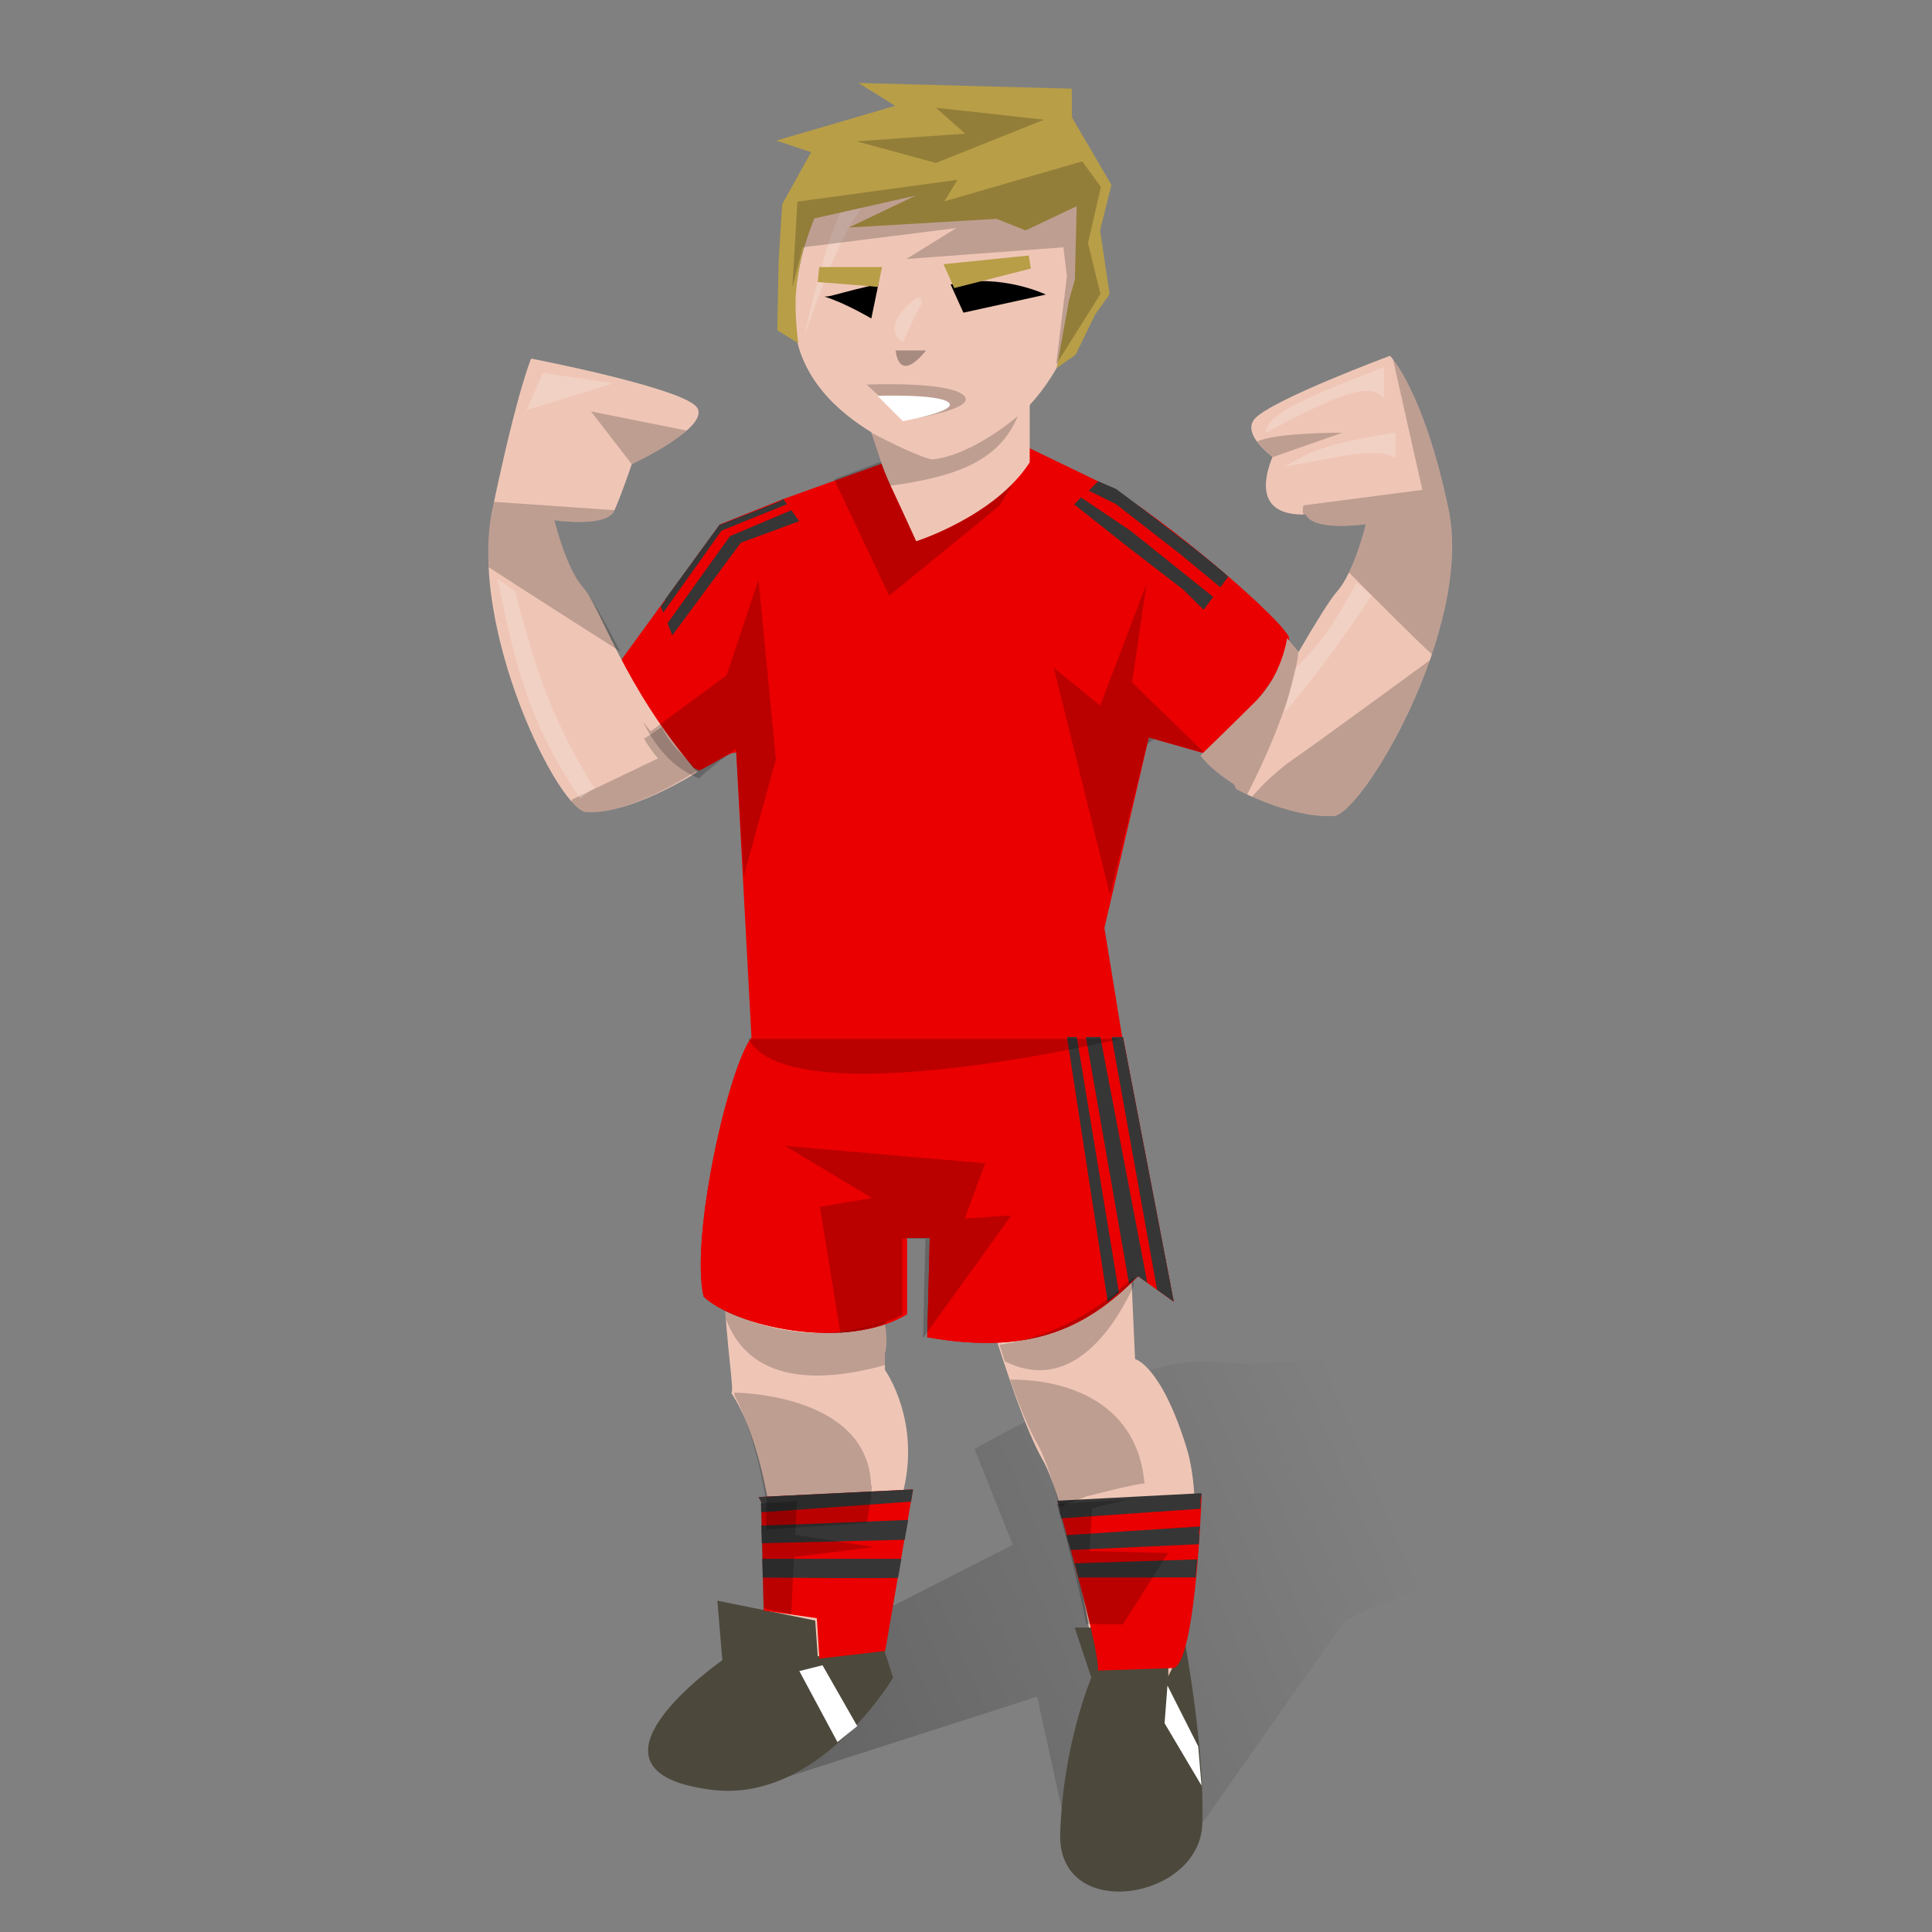<svg xmlns="http://www.w3.org/2000/svg" xmlns:xlink="http://www.w3.org/1999/xlink" fill="none" viewBox="-205 0 1100 1100" width="1100" height="1100" style="--skin-color: #EFC6B6;--hair-color: #B89E47"><rect x="-205" y="0" width="1100" height="1100" fill="#808080" stroke="none"/><defs><linearGradient id="soccer_paint0_linear_586_8999" x1="278" x2="607.5" y1="1046.5" y2="908.5" gradientUnits="userSpaceOnUse"><stop/><stop offset="1" stop-opacity="0"/></linearGradient></defs><g id="soccer_background"><path id="soccer_Drop shadow" fill="url(#soccer_paint0_linear_586_8999)" fill-opacity=".3" d="M231.5 1015.5L385.5 966L402.5 1043.5L428 1076C428 1076 451.5 1076 462 1068C472.5 1060 479.122 1038.64 479.122 1038.64L560.797 922.565C560.797 922.565 642.492 879.578 719.88 889.247C797.268 898.919 880.023 849.487 880.023 849.487C880.023 849.487 771.482 802.177 701.612 796.805C702.672 796.805 826.299 772.078 833.818 744.141C841.336 716.203 738.148 724.799 738.148 724.799L706.977 699C706.977 699 611.31 725.878 558.646 724.799C505.987 723.727 573.688 769.945 594.12 766.714C594.12 767.792 523.177 779.604 483.414 775.31C443.647 771.018 349.887 824.97 349.887 824.97L371.643 879.578L171 981.672L231.5 1015.5Z" opacity=".7"/><path id="soccer_body" d="M212.027 678C203.723 710.229 208.119 752.444 210.549 775.776C211.619 786.059 212.308 792.675 211.36 793.151C226.232 814.607 232.818 857.511 232.818 857.511C232.818 857.511 233.006 857.539 233.363 857.594L233.097 917.607L227.857 920.232L258.797 925.596L260.555 947.401L294.994 939.36L308.714 851.326L308.711 851.326C320.024 809.372 298.831 779.956 298.831 779.956V770.547C300.723 762.925 298.99 754.534 298.99 754.534L308.727 707.32L327.892 693.748L359.279 753.033C368.189 781.733 379.568 815.295 388.298 830.534C394.203 840.841 399.708 859.341 404.401 878.979L404.98 878.968C416.316 924.344 418.899 955.362 418.899 955.362L462.685 954.524C462.685 954.524 480.935 913.417 475.443 853.649L475.131 853.663C474.633 842.889 473.204 832.63 470.417 823.727C455.828 776.992 441.247 773.797 441.247 773.797L437.76 695.487L435.134 695.734L433.194 678H212.027Z" style="fill:#EFC6B6"/><g id="soccer_shoes-sneakers"><path id="soccer_Union" fill="#4C483C" fill-rule="evenodd" d="M259.142 922.66L260.585 943.022L297.97 938.219L303.523 955.201C303.523 955.201 261.306 1026.53 200.591 1019.09C115.071 1008.64 206.267 945.277 206.267 945.277L203.435 911.36L259.142 922.66ZM460.223 926.68H406.882L416.382 955.214C416.382 955.214 400.266 992.683 398.641 1043.86C396.98 1095.02 477.856 1081.81 479.499 1038.9C481.152 995.982 469.598 934.92 469.598 934.92L460.168 954.376L460.223 926.68Z" clip-rule="evenodd"/><path id="soccer_path272" fill="white" d="M271.832 991.902L250.108 951.43L263.308 948.131L283.091 982.8L278.271 986.62"/><path id="soccer_path276" fill="white" d="M477.217 994.339L459.702 959.675L458.059 981.139L479.098 1016.63L477.217 994.339Z"/></g></g><g id="champions-manager-knockout-2025_4002"><g id="champions-manager-knockout-2025_men-socks_6"><g id="champions-manager-knockout-2025_socks_6"><path id="champions-manager-knockout-2025_Vector_87" fill="#EA0000" d="M397.08 854.838C403.686 879.197 421.273 940.919 420.103 951.156L463.333 949.713C474.815 945.86 478.662 866.98 479.178 850.53L397.08 854.838Z"/><path id="champions-manager-knockout-2025_Vector_88" fill="#EA0000" d="M226.936 852.329L228.383 855.194L229.811 917.008L260.072 921.335L261.52 944.338L298.999 940.01L314.844 848.021L226.936 852.329Z"/></g><g id="champions-manager-knockout-2025_socks x2C  3 stribes_2"><g id="champions-manager-knockout-2025_Group_18"><path id="champions-manager-knockout-2025_Vector_89" fill="#363636" d="M478.424 855.194C478.722 854.898 478.722 854.423 478.424 853.751C478.86 852.625 479.098 851.42 479.138 850.155L396.981 854.463C397.576 856.656 398.052 858.81 398.429 860.925V861.636C398.924 862.525 399.182 863.237 399.142 863.79C399.261 864.087 399.222 864.205 399.321 864.462L478.424 859.047C478.404 858.929 478.444 858.87 478.424 858.751C478.702 857.842 478.702 856.637 478.424 855.194Z"/><path id="champions-manager-knockout-2025_Vector_90" fill="#363636" d="M314.844 848.021L226.936 852.329L228.383 855.194V861.024C245.874 859.838 296.401 856.202 313.733 854.957L314.844 848.021Z"/><path id="champions-manager-knockout-2025_Vector_91" fill="#363636" d="M402.772 876.773C403.505 878.591 403.981 880.271 404.219 881.813C404.298 882.069 404.358 882.267 404.437 882.524L477.532 879.204C477.572 878.591 477.671 878.117 477.71 877.485C477.889 875.924 477.889 874.244 477.71 872.446V871.734C478.008 870.944 478.127 870.015 478.246 869.106L402.097 874.066C402.494 875.153 402.752 876.082 402.772 876.773Z"/><path id="champions-manager-knockout-2025_Vector_92" fill="#363636" d="M311.968 865.984L312.067 865.371C294.993 866.102 247.46 868.078 228.463 868.572L228.74 878.651L310.084 876.675L311.968 865.984Z"/><path id="champions-manager-knockout-2025_Vector_93" fill="#363636" d="M407.808 893.294C408.245 895.033 408.582 896.456 408.998 898.116H475.787C475.946 896.002 476.144 894.104 476.283 891.871C476.461 890.686 476.54 889.125 476.679 887.86L406.797 890.093C407.114 891.101 407.511 892.306 407.808 893.294Z"/><path id="champions-manager-knockout-2025_Vector_94" fill="#363636" d="M228.998 887.563L229.296 898.195C248.154 898.373 291.84 898.709 306.297 898.373L308.201 887.543H228.998V887.563Z"/></g></g></g><g id="champions-manager-knockout-2025_men-shirt_6"><g id="champions-manager-knockout-2025_shirt_6"><g id="champions-manager-knockout-2025_Group_19"><path id="champions-manager-knockout-2025_Vector_95" fill="#EA0000" d="M420.269 274.059L378.313 253.8L297.344 263.909L240.965 284.129L204.817 298.588L149.134 375.156C150.889 416.667 176.131 430.921 193.199 438.714C203.608 433.55 211.566 427.591 214.168 428.604L222.841 590.438H433.936L423.81 528.311L449.115 419.944L479.473 428.604C484.113 430.57 533.848 378.93 528.611 362.126C518.927 346.157 443.33 283.593 420.269 274.059Z"/></g></g><g id="champions-manager-knockout-2025_shirt x2C  sleeves x2C  stribes_2"><g id="champions-manager-knockout-2025_Group_20"><path id="champions-manager-knockout-2025_Vector_96" fill="#363636" d="M172.629 348.779L205.812 302.104L243.094 287.088L240.965 284.148L238.797 285.578L205.534 298.588H204.818L173.724 341.212V341.927L171.197 345.204L172.629 348.779Z"/><path id="champions-manager-knockout-2025_Vector_97" fill="#363636" d="M245.541 290.484L210.647 305.222L175.056 354.877L177.782 361.749L216.794 309.015L250.057 296.741L245.541 290.484Z"/></g><g id="champions-manager-knockout-2025_Group_21"><path id="champions-manager-knockout-2025_Vector_98" fill="#363636" d="M467.1 315.59L489.819 334.379L494.315 328.321C493.937 328.023 493.658 327.785 493.26 327.487C492.882 327.01 492.405 326.534 491.808 326.037C486.894 321.926 481.602 317.596 475.913 313.028C464.593 304.348 455.203 297.118 447.723 291.358C438.114 284.089 432.325 279.759 430.375 278.349L420.249 274.019C419.553 274.774 418.837 275.489 418.081 276.184C417.285 277.018 416.569 277.753 415.912 278.349L415.196 279.064C415.097 279.263 414.997 279.243 414.898 279.362L430.415 287.068L467.1 315.59Z"/><path id="champions-manager-knockout-2025_Vector_99" fill="#363636" d="M485.74 339.841L439.069 302.461L410.442 283.195C410.322 283.275 410.263 283.354 410.123 283.434C410.064 283.95 409.825 284.188 409.407 284.149C408.532 285.42 407.577 286.393 406.523 287.049C406.523 287.068 406.503 287.068 406.483 287.088L437.677 311.816L468.651 335.67L480.289 347.21L485.74 339.841Z"/></g></g></g><g id="champions-manager-knockout-2025_men-pants_6"><g id="champions-manager-knockout-2025_shorts_6"><g id="champions-manager-knockout-2025_Group_22"><g id="champions-manager-knockout-2025_Vector_100"><path fill="#EA0000" d="M434.355 590.458H223.088C209.787 607.385 187.886 703.968 195.591 738.22C212.774 754.748 275.491 769.684 311.35 748.336V704.884H324.371L322.918 761.379C385.993 772.671 416.854 752.757 443.016 726.61L463.265 741.087L434.355 590.458Z"/><path fill="#EA0000" d="M434.355 590.458H223.088C209.787 607.385 187.886 703.968 195.591 738.22C212.774 754.748 275.491 769.684 311.35 748.336V704.884H324.371L322.918 761.379C385.993 772.671 416.854 752.757 443.016 726.61L463.265 741.087L434.355 590.458Z"/></g></g></g><g id="champions-manager-knockout-2025_Shorts side x2C  3 lines"><g id="champions-manager-knockout-2025_Group_23"><path id="champions-manager-knockout-2025_Vector_101" fill="#363636" d="M413.291 590.458L437.82 730.851C438.338 730.413 438.975 729.955 439.413 729.517C441.424 727.984 442.618 727.028 443.037 726.61L448.213 730.314L421.494 590.438H413.291V590.458Z"/><path id="champions-manager-knockout-2025_Vector_102" fill="#363636" d="M463.305 741.107L434.355 590.458H427.924L453.808 734.336L463.305 741.107Z"/><path id="champions-manager-knockout-2025_Vector_103" fill="#363636" d="M402.519 590.458L425.675 741.127C427.646 739.514 429.338 738.06 430.732 736.786C431.21 736.447 431.568 736.089 432.026 735.75L408.074 590.458H402.519Z"/></g></g></g></g><g id="soccer_player_up"><path id="soccer_right-arm-up_2" d="M129.376 462.423C154.683 463.53 192 439.561 192 439.561C150 391 137.07 345.77 127.169 334.765C117.256 323.749 110.66 296.25 110.66 296.25C110.66 296.25 140.368 300.64 144.769 290.741C149.171 280.843 154.683 264.331 154.683 264.331C154.683 264.331 202.108 242.155 191.092 231.154C180.1 220.149 97.418 204.161 97.418 204.161C97.418 204.161 89.742 221.41 75.427 289.635C61.139 357.862 113.956 463.53 129.376 462.423Z" style="fill:#EFC6B6"/><path id="soccer_left-arm-up_2" d="M498.9 449.227C498.9 449.227 528.579 465.725 553.886 464.618C569.305 465.725 634.045 358.132 619.732 289.889C605.428 221.665 586.397 202.576 586.397 202.576C586.397 202.576 520.904 226.919 509.886 237.92C503.095 244.723 511.843 254.045 519.513 260.174C514.965 271.112 509.032 293.789 538.505 292.948C542.912 302.849 572.634 298.444 572.634 298.444C572.634 298.444 566.006 325.958 556.105 336.96C552.467 341.006 543.917 354.723 534.396 371.164L527.827 363.386C527.827 363.386 524.941 384.279 510.438 398.779C495.942 413.279 478.553 430.073 478.553 430.073C478.553 430.073 482.915 437.223 497.522 446.482L498.9 449.227Z" style="fill:#EFC6B6"/><g id="soccer_overlay_4"><g id="soccer_Shadow - Detail_2"><path id="soccer_Intersect_14" fill="black" fill-opacity=".2" d="M563.028 325.948C570.871 333.865 603.963 367.201 610.268 372.484C619.723 344.48 624.908 314.604 619.725 289.89C608.019 234.062 593.149 211.136 588.132 204.647L604.81 278.909L537.1 287.737C536.549 289.769 536.596 291.499 537.109 292.971C537.562 292.969 538.025 292.962 538.497 292.948C542.905 302.849 572.626 298.444 572.626 298.444C572.626 298.444 568.968 313.63 563.028 325.948Z"/><path id="soccer_Intersect_15" fill="black" fill-opacity=".2" d="M609.055 375.925C594.384 386.672 544.387 423.256 531.574 432.093C519.345 440.526 510.715 450.271 507.898 453.643C518.632 458.444 537.19 465.347 553.852 464.618C563.458 465.307 592.204 423.812 609.055 375.925Z"/><path id="soccer_Intersect_16" fill="black" fill-opacity=".2" d="M154.703 264.307C155.819 263.782 175.32 254.536 185.947 245.157L131.477 234.235L154.703 264.307Z"/><path id="soccer_Intersect_17" fill="black" fill-opacity=".2" d="M73.217 322.938C86.411 331.6 136.633 363.626 148.254 371.033C139.219 353.613 130.931 338.93 127.185 334.766C117.273 323.75 110.676 296.251 110.676 296.251C110.676 296.251 140.385 300.64 144.786 290.742C144.827 290.65 144.868 290.557 144.909 290.464L76.269 285.724C75.996 287.009 75.721 288.313 75.443 289.636C73.265 300.037 72.647 311.308 73.217 322.938Z"/><path id="soccer_Intersect_18" fill="black" fill-opacity=".2" d="M191.5 439C191.5 439 154.687 463.529 129.38 462.423C127.088 462.587 123.971 460.393 120.37 456.315C120.609 455.597 120.859 455.138 120.859 455.138L169.653 431.802C166.925 428.664 164.203 425.02 161.699 420.588L171.793 413.922C178.184 427.739 190.466 434.525 191.5 439Z"/><path id="soccer_Intersect_19" fill="black" fill-opacity=".2" d="M505.083 452.318C501.197 450.488 498.883 449.202 498.883 449.202L497.505 446.458C482.897 437.199 478.535 430.048 478.535 430.048C478.535 430.048 495.924 413.254 510.421 398.754C524.923 384.254 527.81 363.361 527.81 363.361L534.308 371.056C530.76 402.091 509.073 444.687 505.083 452.318Z"/><path id="soccer_Intersect_20" fill="black" fill-opacity=".2" d="M519.656 260.266L559.322 246.37C559.322 246.37 520.978 246.219 510.828 251.376C513.192 254.585 516.534 257.651 519.694 260.175C519.681 260.205 519.669 260.235 519.656 260.266Z"/></g><path id="soccer_Vector 12_2" fill="white" fill-opacity=".2" d="M143.85 218.294L104.133 212.336L94.865 233.519L143.85 218.294Z"/><path id="soccer_Vector 13_2" fill="white" fill-opacity=".2" d="M125.315 454.613C99.233 415.703 89.785 387.225 78.316 329.503L88.246 336.784C101.19 386.753 110.651 411.773 133.259 448.655L125.315 454.613Z"/><g id="soccer_Vector 14_2"><path fill="white" fill-opacity=".2" d="M515.83 246.317C516.241 236.773 532.721 228.29 582.971 209.107V226.903C575.414 217.142 558.207 223.722 515.83 246.317Z"/><path fill="white" fill-opacity=".2" d="M526.346 265.731C540.567 258.071 543.484 253.741 589.442 246.317V260.878C579.589 254.214 557.592 260.013 526.346 265.731Z"/></g><path id="soccer_Vector 15_2" fill="white" fill-opacity=".2" d="M532.255 380.817C545.878 367.638 553.562 357.388 567.316 331.827L575.962 339.031C556.28 368.604 545.53 382.413 526.491 405.792L532.255 380.817Z"/></g></g><g id="soccer_foreground"><g id="soccer_body_overlay"><path id="soccer_Intersect_27" fill="black" fill-opacity=".2" d="M299.376 752.131C288.024 756.568 251.267 767.623 208 746C208.11 747.743 208.229 749.461 208.354 751.148C213.847 765.237 230.232 796.188 298.859 777.226V769.878C300.751 762.256 299.018 753.865 299.018 753.865L299.376 752.131Z"/><path id="soccer_Intersect_28" fill="black" fill-opacity=".2" d="M440.214 727C410.872 755.795 379.668 763.529 364 765.592C365.007 768.737 366.034 771.902 367.076 775.061C406.535 794.843 431.436 751.882 440.443 732.138L440.214 727Z"/><path id="soccer_Intersect_29" fill="black" fill-opacity=".2" d="M398.355 857.877L413.749 851.965C413.749 851.965 442.42 844.473 446.67 844.697C441.324 785.75 379.594 785.258 370.027 785.538C375.354 800.365 380.695 813.497 385.298 821.534C389.969 829.686 394.389 842.964 398.355 857.877Z"/><path id="soccer_Intersect_30" fill="black" fill-opacity=".2" d="M231.282 870.854L288.6 867.062C288.6 867.062 292.626 844.054 290.965 845.708C289.309 792.906 213 792.906 213 792.906L213.312 794.673C225.405 817.248 230.818 852.511 230.818 852.511C230.818 852.511 231.006 852.539 231.363 852.594L231.282 870.854Z"/><path id="soccer_Shorts" fill="black" fill-opacity=".2" d="M320.676 761.643C320.571 761.616 320.518 761.602 320.518 761.602L321.864 705.41H308.677V748.392C308.677 748.392 295.085 756.45 273.478 758.935L261.814 687.127L291.504 682.149L242 652.413L355.882 662.34L344.327 693.719L370.736 692.055L320.676 761.643Z"/><path id="soccer_Shorts_2" fill="black" fill-opacity=".2" d="M221 591.512H432.759C432.759 591.512 245.544 636.065 221 591.512Z"/><path id="soccer_Shirt" fill="black" fill-opacity=".2" d="M478.65 428.168C477.665 428.95 478.222 428.828 479.906 427.804L439.551 388.533L447.791 332.413L421.397 401.738L394.987 380.275L427 509.413L447.947 423.991L452.064 420.778L478.65 428.168Z"/><path id="soccer_Shirt_2" fill="black" fill-opacity=".2" d="M379.644 254.005L378.405 253.413L295.936 263.135L270 272.854L271.577 276.433L301.287 339.149L364.003 287.996L371.266 276.127C371.266 276.127 376.649 265.166 379.644 254.005Z"/><path id="soccer_Shirt_3" fill="black" fill-opacity=".2" d="M218.407 499.068L236.761 432.317L226.861 330L208.696 384.462L165.494 416.338C163.847 414.461 162.354 412.66 161 410.939C167.255 423.187 176.957 437.143 193.175 443.184C193.188 443.203 193.214 443.213 193.253 443.213L193.175 443.184C192.663 442.403 214.067 426.127 214.067 426.127L214.128 426.885L218.407 499.068Z"/><path id="soccer_Intersect_31" fill="black" fill-opacity=".2" d="M415.414 883.13L460.062 884.232L434.306 924.903L413.518 924.509C409.998 907.471 404.552 883.873 396.654 856.342L436.803 853.88C427.494 856.007 416.748 858.815 416.748 858.815L415.414 883.13Z"/><path id="soccer_Intersect_32" fill="black" fill-opacity=".2" d="M248.746 854.803L247.77 873.909L292.601 880.805L247.121 886.497L245.46 918.982L229.685 915.762L228.178 857.6C228.178 857.6 228.009 856.949 227.767 855.999L248.746 854.803Z"/></g><path id="soccer_neck" d="M381.276 174.588V263.24C361.565 293.907 316.644 308.152 316.644 308.152C316.644 308.152 309.496 292.343 302.105 276.588C297.664 267.148 294.639 257.352 292.693 251.048C291.405 246.879 290.59 244.238 290.148 244.238C279.5 222.5 350.5 181 381.276 174.588Z" style="fill:#EFC6B6"/><path id="soccer_face" d="M325.794 261.585C325.794 261.585 241.638 238.488 247.271 172.267C251.89 118.094 280.648 67.236 334.997 67.236C389.359 67.236 430.127 119.106 406.663 187.073C383.187 255.036 325.794 261.585 325.794 261.585Z" style="fill:#EFC6B6"/><g id="soccer_overlay_7"><path id="soccer_path970" fill="black" fill-opacity=".3" d="M322.266 199.538H304.961C304.961 199.538 306.221 219.301 322.266 199.538Z"/><path id="soccer_path972" fill="black" fill-opacity=".2" d="M288.44 218.968C288.44 218.968 334.743 216.952 343.662 225.037C352.575 233.137 310.334 239.182 310.334 239.182L288.44 218.968Z"/><path id="soccer_path974" fill="white" d="M294.667 225.37C294.667 225.37 328.849 224.158 335.029 229.087C341.188 234.028 309.054 239.785 309.054 239.785L294.667 225.37Z"/><path id="soccer_Vector 16" fill="white" fill-opacity=".2" d="M253.103 190.6C269.501 119.96 280.236 83.313 331.281 79.429H354.233C285.657 92.904 275.574 129.661 253.103 190.6Z"/><path id="soccer_Vector 17" fill="white" fill-opacity=".2" d="M309.045 176.817C319.56 164.408 321.023 171.684 319.088 174.104C317.154 176.523 309.045 195.068 309.045 195.068C309.045 195.068 298.531 189.226 309.045 176.817Z"/><path id="soccer_path976" fill="black" d="M336.248 161.966L343.523 178.023L390.438 167.714C390.438 167.714 364.98 155.372 336.248 161.966Z"/><path id="soccer_path980" fill="black" d="M295.113 161.913C292.209 161.913 270.887 167.719 268.002 168.444C267.135 168.656 265.82 168.796 264.4 168.902C275.308 172.049 291.096 181.322 291.096 181.322L295.113 161.913Z"/><path id="soccer_path436" fill="black" fill-opacity=".2" d="M301.909 276.566C342.235 271.107 364.355 261.188 374.552 236.854C374.552 236.854 348.383 259.587 325.472 261.585C314.624 258.908 291.3 246.439 291.3 246.439C293.173 252.863 296.114 263.1 300.037 272.452L301.909 276.566Z"/></g><path id="soccer_right-eyebrow" d="M380.738 145.48L332.197 150.41L338.296 164.018L381.943 152.895L380.738 145.48Z" style="fill:#B89E47"/><path id="soccer_left-eyebrow" d="M297.206 152.031H261.447L260.543 160.613C266.915 161.081 297.311 163.413 294.85 163.413L297.206 152.031Z" style="fill:#B89E47"/></g><g id="soccer_haircut_medium"><path id="soccer_medium" d="M304.669 60.249L237 80.038L256.794 86.65L240.297 116.368L238.284 149.318L237.551 188.043L249.5 195.413C249.5 195.413 247.089 177.913 248.294 165.413C249.5 152.913 251.4 146.413 252 143.413C252.6 140.413 258.5 124.413 258.5 124.413L316.214 111.403L278.246 129.559L362.419 124.602L378.917 131.213L408 117.413L406.983 159.273L403.667 170.814L396.615 209.545L407.365 202.018L418.534 179.079L426.779 167.507L421.341 131.081L427.797 105.288L405.322 66.848L405.224 50.472L283.769 47.243L304.669 60.249Z" style="fill:#B89E47"/><g id="soccer_overlay_9"><path id="soccer_path1010" fill="black" fill-opacity=".2" d="M421.819 106.462L411.172 91.862L332.649 114.668L340.168 102.363L249.004 114.811L246.099 163.806L252.065 140.815L339.422 129.883L310.987 147.484L400.453 140.815L402.435 157.297L396.263 207.697L421.565 167.337L414.458 138.38L421.819 106.462Z"/><path id="soccer_path1026" fill="black" fill-opacity=".2" d="M327.865 61.319L344.49 76.094L282.721 80.469L327.865 92.783L389.424 68.158L327.865 61.319Z"/></g></g></svg>